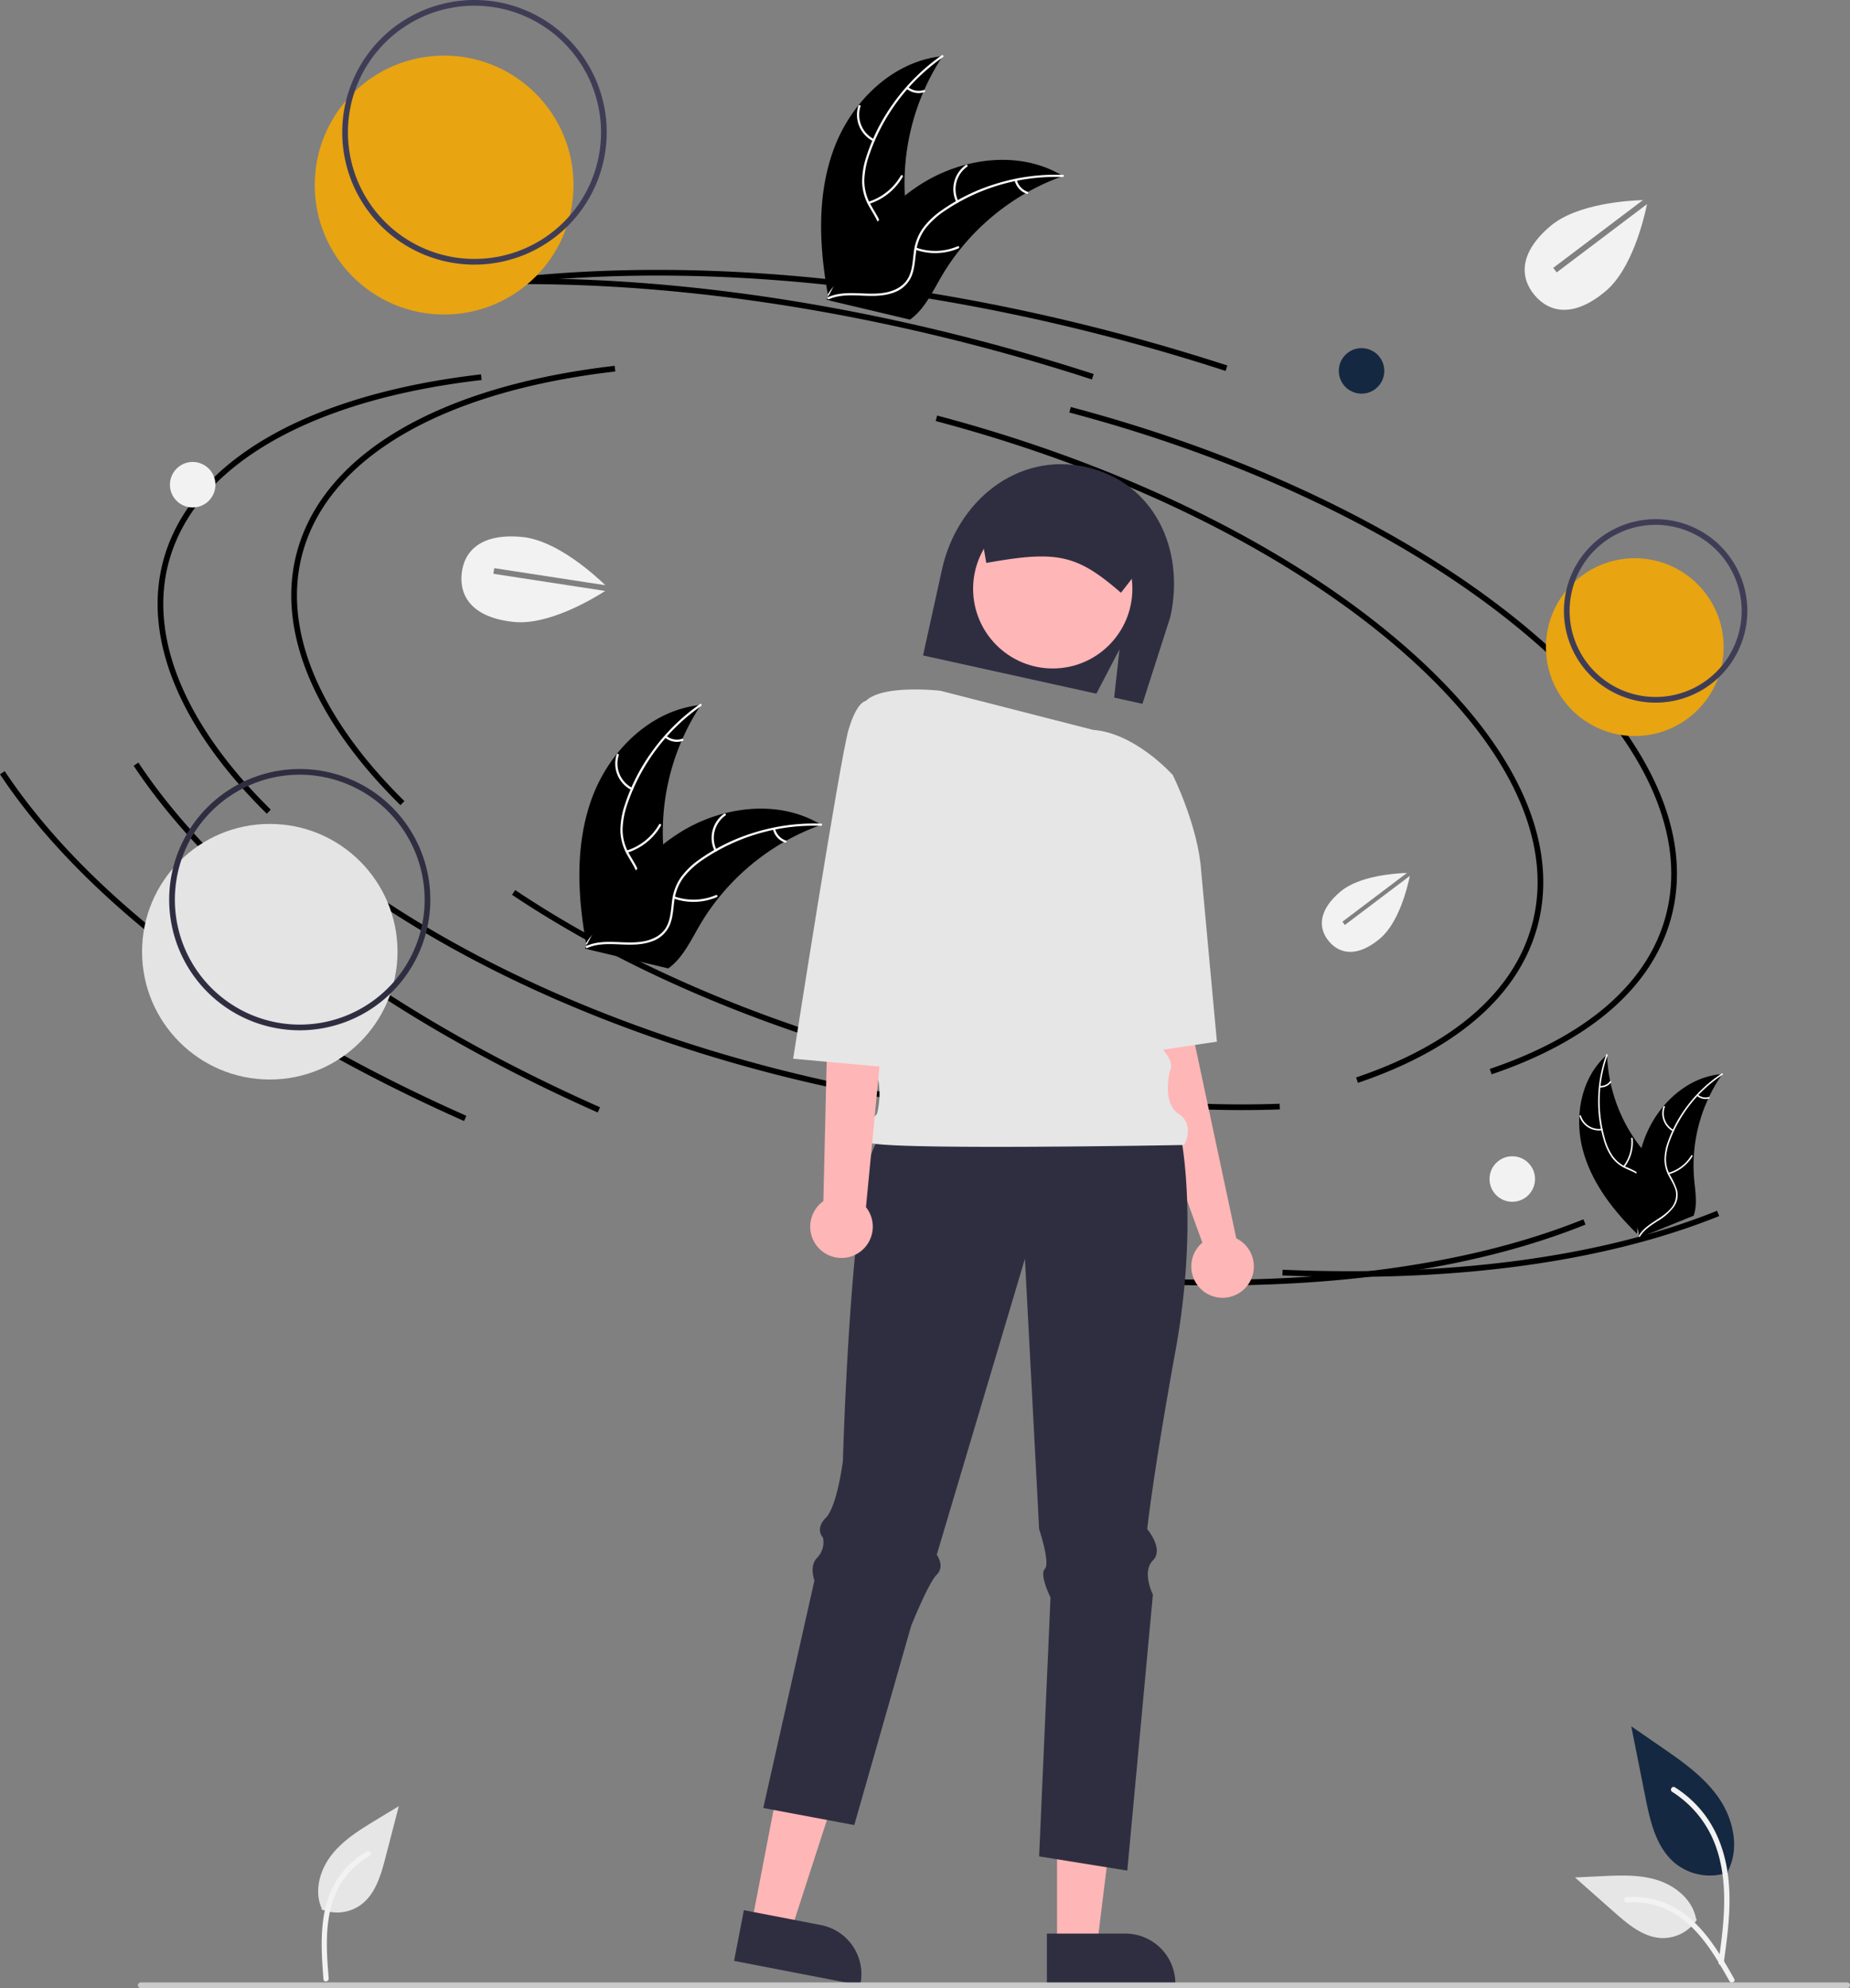 <svg xmlns="http://www.w3.org/2000/svg" width="650.502" height="698.685" data-name="Layer 1"><rect width="100%" height="100%" fill="#808080" stroke="none"/><path fill="#0000001A" d="M140.808 282.963c-30.666-30.188-43.618-61.682-36.47-88.68 9.171-34.644 49.917-58.598 111.79-65.72l.228 1.988c-61.01 7.021-101.135 30.438-110.085 64.245-6.956 26.273 5.808 57.079 35.94 86.742ZM436.678 390.12c-38.272 0-79.862-5.687-121.173-16.623-51.086-13.525-97.926-33.938-135.457-59.035l1.112-1.662c37.35 24.975 83.983 45.295 134.857 58.763 45.975 12.172 92.294 17.812 133.934 16.323l.072 1.998q-6.596.238-13.345.237ZM524.48 377.544l-.64-1.895c34.229-11.573 55.638-30.216 61.912-53.915 7.976-30.128-9.351-65.089-48.79-98.443-39.64-33.524-96.8-61.34-160.956-78.325l.512-1.933c64.436 17.058 121.875 45.019 161.735 78.73 40.062 33.882 57.618 69.567 49.433 100.482-6.454 24.38-28.31 43.5-63.206 55.299ZM210.173 390.957C134.97 357.603 77.02 314.33 47 269.11l1.666-1.106c29.813 44.907 87.459 87.922 162.318 121.124ZM474.582 448.739q-11.636 0-23.668-.52l.085-1.998c59.865 2.592 112.684-4.572 152.758-20.721l.748 1.855c-34.958 14.086-79.514 21.384-129.923 21.384ZM430.948 130.357a711.319 711.319 0 0 0-38-11.2C319.374 99.68 247.05 92.764 183.792 99.162l-.2-1.99c63.493-6.419 136.064.513 209.867 20.052a713.267 713.267 0 0 1 38.108 11.232Z"/><path fill="#0000001A" d="M93.808 285.963c-30.666-30.188-43.618-61.682-36.47-88.68 9.171-34.644 49.917-58.598 111.79-65.72l.228 1.988c-61.01 7.021-101.135 30.438-110.085 64.245-6.956 26.273 5.808 57.079 35.94 86.742ZM389.678 393.12c-38.272 0-79.862-5.687-121.173-16.623-51.086-13.525-97.926-33.938-135.457-59.035l1.112-1.662c37.35 24.975 83.983 45.295 134.857 58.763 45.975 12.172 92.294 17.812 133.934 16.323l.072 1.998q-6.596.238-13.345.237ZM477.48 380.544l-.64-1.895c34.229-11.573 55.638-30.216 61.912-53.915 7.976-30.128-9.351-65.089-48.79-98.443-39.64-33.524-96.8-61.34-160.956-78.325l.512-1.933c64.436 17.058 121.875 45.019 161.735 78.73 40.062 33.882 57.618 69.567 49.433 100.482-6.454 24.38-28.31 43.5-63.206 55.299ZM163.173 393.957C87.97 360.603 30.02 317.33 0 272.11l1.666-1.106c29.813 44.907 87.459 87.922 162.318 121.124ZM427.582 451.739q-11.636 0-23.668-.52l.085-1.998c59.865 2.592 112.684-4.572 152.758-20.721l.748 1.855c-34.958 14.086-79.514 21.384-129.923 21.384ZM383.948 133.357a711.319 711.319 0 0 0-38-11.2c-73.574-19.477-145.898-26.393-209.156-19.995l-.2-1.99c63.493-6.419 136.064.513 209.867 20.052a713.267 713.267 0 0 1 38.108 11.232Z"/><g data-name="Group 221"><path fill="#ffb6b6" d="m396.385 313.382 17-2 6 52 15.319 71.808a11 11 0 1 1-11.933 1.5l-15.386-42.308Z" data-name="Path 2938"/><path fill="#ffb6b6" d="M371.689 684.096h14.006l6.664-54.025h-20.672Z" data-name="Path 2939"/><path fill="#2f2e41" d="M368.117 697.67h45.162v-.571a17.579 17.579 0 0 0-17.577-17.578h-27.585Z" data-name="Path 2940"/><path fill="#ffb6b6" d="m264.199 676.457 13.752 2.655 16.788-51.78-20.3-3.92Z" data-name="Path 2941"/><path fill="#2f2e41" d="m258.121 689.11 44.343 8.563.108-.561a17.58 17.58 0 0 0-13.926-20.593l-27.083-5.23Z" data-name="Path 2942"/><path fill="#2f2e41" d="m393.651 228.169-8.138 15.614-60.951-13.443 6.677-30.273c5.285-23.962 26.472-41.267 50.434-35.982s35.142 28.705 29.857 52.667l-9.822 30.6-9.938-2.192Z" data-name="Path 2943"/><path fill="#2f2e41" d="M415.385 400.383s6 30-2 74-10 63-10 63 6 7 2 11 0 12 0 12l-9 97-31-5 4-91s-4-8-2-10-2-14-2-14l-5-95-31 104s3 4 0 7-9 18-9 18l-20 70-32-6 18-80s-2-5 1-8a7.834 7.834 0 0 0 2-7s-3-3 1-7 6-20 6-20 3-107 13-113 106 0 106 0Z" data-name="Path 2944"/><circle cx="370.168" cy="206.921" r="28" fill="#ffb6b6" data-name="Ellipse 569"/><path fill="#e6e6e6" d="M330.708 242.763s-20.324-2.381-26.324 3.619l6 121s-4 3-2 10a28.568 28.568 0 0 1 0 14s-6 7-3 10 111 1 111 1 4-7-2-11-3-15-3-15 2-3-3-8-9-46-9-46l13-50s-13.086-14.771-28.043-15.885Z" data-name="Path 2945"/><path fill="#e6e6e6" d="m396.89 273.069 15.493-.688s9 18 10 34l5.507 59.688-35.507 5.312Z" data-name="Path 2946"/><path fill="#2f2e41" d="m394.157 208.31 10.4-13.382a10.911 10.911 0 0 0-8.282-12.97l-39.292-8.666a10.912 10.912 0 0 0-12.97 8.282l-.022.1 2.814 16.159.494-.088c24.385-4.348 31.331-2.818 46.459 10.226Z" data-name="Path 2947"/><path fill="#ffb6b6" d="m289.509 422.123 1.875-78.74 2-56 24 3-12.889 133.845a11 11 0 1 1-15.457-1.75q.23-.185.471-.356Z" data-name="Path 2948"/><path fill="#e6e6e6" d="m321.891 248.069-17.507-1.688s-3 0-6 10-19.492 115.688-19.492 115.688l36.493 3.312Z" data-name="Path 2949"/></g><circle cx="156.166" cy="65.035" r="45.498" fill="#e8a411" data-name="Ellipse 563"/><path fill="#3f3d56" d="M166.838 92.996a46.498 46.498 0 1 1 46.498-46.498 46.55 46.55 0 0 1-46.498 46.498Zm0-90.996a44.498 44.498 0 1 0 44.498 44.498A44.549 44.549 0 0 0 166.838 2Z"/><circle cx="574.83" cy="227.42" r="31.244" fill="#e8a411" data-name="Ellipse 565"/><path fill="#3f3d56" d="M582.159 246.935a32.244 32.244 0 1 1 32.244-32.244 32.28 32.28 0 0 1-32.244 32.244Zm0-62.488a30.244 30.244 0 1 0 30.244 30.244 30.278 30.278 0 0 0-30.244-30.244Z"/><path fill="#cacaca" d="M649.502 698.685h-600a1 1 0 1 1 0-2h600a1 1 0 0 1 0 2Z" data-name="Path 2960"/><g data-name="Group 58"><path fill="#152841" d="M607.698 658.012a19.474 19.474 0 0 1-18.806-3.313c-6.587-5.528-8.652-14.637-10.332-23.07l-4.97-24.945 10.405 7.165c7.483 5.152 15.134 10.47 20.316 17.933s7.443 17.65 3.28 25.727" data-name="Path 438"/><path fill="#f2f2f2" d="M606.091 689.948c1.31-9.542 2.657-19.206 1.738-28.85-.816-8.565-3.429-16.93-8.749-23.789a39.574 39.574 0 0 0-10.153-9.2c-1.015-.641-1.95.968-.939 1.606a37.622 37.622 0 0 1 14.881 17.956c3.24 8.241 3.76 17.224 3.2 25.978-.338 5.294-1.053 10.553-1.774 15.806a.964.964 0 0 0 .65 1.144.936.936 0 0 0 1.144-.65Z" data-name="Path 439"/><path fill="#e6e6e6" d="M596.664 674.639a14.336 14.336 0 0 1-12.49 6.447c-6.324-.3-11.596-4.713-16.34-8.9l-14.036-12.396 9.29-.444c6.68-.32 13.532-.618 19.9 1.442s12.23 7.018 13.393 13.6" data-name="Path 442"/><path fill="#f2f2f2" d="M609.793 695.434c-6.3-11.156-13.618-23.555-26.685-27.518a29.779 29.779 0 0 0-11.224-1.16c-1.192.1-.894 1.94.3 1.838a27.665 27.665 0 0 1 17.912 4.739c5.051 3.438 8.983 8.217 12.311 13.286 2.039 3.1 3.865 6.34 5.691 9.573.58 1.032 2.285.287 1.695-.758Z" data-name="Path 443"/></g><g data-name="Group 222"><path fill="#e6e6e6" d="M112.999 671a14.336 14.336 0 0 0 13.96-1.64c5.075-3.785 6.977-10.391 8.57-16.516l4.707-18.121-7.95 4.826c-5.716 3.47-11.564 7.055-15.69 12.324s-6.215 12.65-3.495 18.764" data-name="Path 2961"/><path fill="#f2f2f2" d="M113.743 695.581c-1.015-12.772-1.882-27.143 6.735-37.736a29.779 29.779 0 0 1 8.658-7.237c1.044-.584 1.826 1.108.778 1.69a27.664 27.664 0 0 0-12.2 13.945c-2.264 5.675-2.852 11.836-2.776 17.9.043 3.71.341 7.417.635 11.118.096 1.18-1.735 1.515-1.83.32Z" data-name="Path 2962"/></g><circle cx="94.865" cy="334.46" r="44.913" fill="#e4e4e4" data-name="Ellipse 567"/><path fill="#2f2e41" d="M105.4 362.076a45.913 45.913 0 1 1 45.913-45.913 45.965 45.965 0 0 1-45.913 45.913Zm0-89.826a43.913 43.913 0 1 0 43.913 43.913A43.963 43.963 0 0 0 105.4 272.25Z"/><circle cx="67.751" cy="170.342" r="8" fill="#f2f2f2"/><circle cx="478.751" cy="130.342" r="8" fill="#152841"/><circle cx="531.751" cy="414.342" r="8" fill="#f2f2f2"/><path fill="#f2f2f2" d="M214.063 206.857zM173.48 201.643l.303-1.977 39.072 5.994c-3.981-3.843-17.168-15.731-29.127-16.936-14.286-1.44-20.572 4.676-21.403 12.918s4.108 15.49 18.395 16.93c12.11 1.221 27.642-8.043 32.095-10.894ZM579.407 70.278zM547.368 95.728l-1.206-1.596 31.545-23.824c-5.532.173-23.248 1.334-32.452 9.064-10.995 9.236-10.995 18.006-5.667 24.35s13.966 7.858 24.962-1.377c9.32-7.829 13.513-25.421 14.575-30.601ZM495.935 306.755zM472.885 325.065l-.867-1.149 22.694-17.14c-3.98.125-16.725.96-23.346 6.522-7.91 6.644-7.911 12.954-4.078 17.518s10.048 5.653 17.959-.991c6.705-5.632 9.722-18.289 10.485-22.015Z"/><path fill="#0000001A" d="M293.23 52.252c6.15-16.532 20.677-30.817 38.233-32.516a81.267 81.267 0 0 0-12.844 54.297c.898 7.343 2.662 15.416-1.296 21.665-2.463 3.889-6.803 6.283-11.278 7.363-4.474 1.08-9.136.997-13.738.907l-1.03.508c-3.237-17.338-4.195-35.692 1.953-52.224Z"/><path fill="#fff" d="M331.548 20.096a69.461 69.461 0 0 0-25.806 34.066 29.913 29.913 0 0 0-1.826 9.193 17.156 17.156 0 0 0 2.32 8.726c1.385 2.5 3.091 4.895 3.845 7.687a10.505 10.505 0 0 1-1.476 8.464c-1.984 3.11-4.968 5.323-7.962 7.386-3.324 2.29-6.812 4.615-8.846 8.212-.246.436-.908.028-.662-.407 3.538-6.258 10.964-8.532 15.507-13.847 2.12-2.48 3.504-5.615 2.849-8.918-.573-2.888-2.33-5.36-3.755-7.879a18.307 18.307 0 0 1-2.586-8.448 27.653 27.653 0 0 1 1.466-9.229 67.39 67.39 0 0 1 9.505-18.795 70.693 70.693 0 0 1 17.06-16.896c.41-.286.773.402.367.685Z"/><path fill="#fff" d="M307.029 49.632a10.421 10.421 0 0 1-5.206-12.45c.154-.476.9-.26.747.217a9.65 9.65 0 0 0 4.866 11.571c.447.225.037.886-.407.662ZM305.367 70.906a20.086 20.086 0 0 0 11.393-9.192c.248-.435.91-.027.662.408a20.893 20.893 0 0 1-11.874 9.54c-.479.15-.657-.607-.18-.756ZM319.335 30.626a5.899 5.899 0 0 0 5.505 1.011c.476-.156.654.602.18.756a6.61 6.61 0 0 1-6.092-1.105.402.402 0 0 1-.128-.535.39.39 0 0 1 .535-.127Z"/><path fill="#0000001A" d="M373.78 61.876c-.295.106-.59.211-.886.323a77.687 77.687 0 0 0-11.452 5.26c-.286.155-.574.316-.855.478a81.9 81.9 0 0 0-22.916 19.598 79.535 79.535 0 0 0-6.835 9.966c-2.792 4.82-5.437 10.27-9.538 13.783a13.642 13.642 0 0 1-1.337 1.032l-27.984-6.622c-.056-.047-.114-.088-.17-.135l-1.13-.213c.092-.187.191-.38.283-.567.053-.109.112-.216.165-.325.037-.072.074-.144.104-.211.012-.024.024-.048.035-.066.03-.067.064-.127.092-.187q.827-1.615 1.68-3.224c0-.006 0-.006.009-.01a116.944 116.944 0 0 1 15.526-22.878c.184-.206.369-.418.565-.621a75.895 75.895 0 0 1 9.015-8.493 67.097 67.097 0 0 1 5.525-3.944 55.792 55.792 0 0 1 15.995-6.963c11.29-2.924 23.391-2.205 33.352 3.57.254.148.503.295.756.45Z"/><path fill="#fff" d="M373.632 62.217a69.461 69.461 0 0 0-41.114 11.662 29.912 29.912 0 0 0-6.992 6.241 17.156 17.156 0 0 0-3.402 8.364c-.399 2.83-.479 5.77-1.558 8.453a10.505 10.505 0 0 1-6.274 5.869c-3.458 1.29-7.173 1.259-10.804 1.103-4.033-.173-8.218-.416-12.008 1.232-.459.2-.742-.525-.284-.724 6.593-2.867 13.891-.211 20.719-1.72 3.186-.705 6.179-2.374 7.644-5.405 1.281-2.652 1.367-5.683 1.746-8.552a18.307 18.307 0 0 1 3.02-8.302 27.653 27.653 0 0 1 6.727-6.486 67.39 67.39 0 0 1 18.906-9.285 70.693 70.693 0 0 1 23.795-3.219c.498.019.375.787-.12.769Z"/><path fill="#fff" d="M336.273 71.037a10.421 10.421 0 0 1 3.339-13.075c.41-.287.876.335.466.623a9.65 9.65 0 0 0-3.082 12.169c.222.448-.503.73-.723.283ZM322.138 87.023a20.086 20.086 0 0 0 14.63-.48c.46-.198.743.526.284.724a20.893 20.893 0 0 1-15.226.468c-.472-.168-.158-.88.312-.712ZM357.542 63.27a5.899 5.899 0 0 0 3.787 4.123c.473.162.16.873-.312.712a6.61 6.61 0 0 1-4.2-4.55.402.402 0 0 1 .22-.504.39.39 0 0 1 .505.22Z"/><path fill="#0000001A" d="M208.23 280.252c6.15-16.532 20.677-30.817 38.233-32.516a81.267 81.267 0 0 0-12.844 54.297c.898 7.343 2.662 15.416-1.296 21.665-2.463 3.889-6.803 6.283-11.278 7.363-4.474 1.08-9.136.997-13.738.907l-1.03.508c-3.237-17.338-4.195-35.692 1.953-52.224Z"/><path fill="#fff" d="M246.548 248.096a69.461 69.461 0 0 0-25.806 34.066 29.913 29.913 0 0 0-1.826 9.193 17.156 17.156 0 0 0 2.32 8.726c1.385 2.5 3.091 4.895 3.845 7.687a10.505 10.505 0 0 1-1.476 8.464c-1.984 3.11-4.968 5.323-7.962 7.386-3.324 2.29-6.812 4.615-8.846 8.212-.246.436-.908.028-.662-.407 3.538-6.258 10.964-8.532 15.507-13.847 2.12-2.481 3.504-5.615 2.849-8.918-.573-2.889-2.33-5.36-3.755-7.879a18.307 18.307 0 0 1-2.586-8.448 27.653 27.653 0 0 1 1.466-9.229 67.39 67.39 0 0 1 9.505-18.795 70.693 70.693 0 0 1 17.06-16.896c.41-.286.773.402.367.685Z"/><path fill="#fff" d="M222.029 277.632a10.421 10.421 0 0 1-5.206-12.45c.154-.476.9-.26.747.217a9.65 9.65 0 0 0 4.866 11.571c.447.225.037.886-.407.662ZM220.367 298.906a20.086 20.086 0 0 0 11.393-9.192c.248-.435.91-.027.662.408a20.893 20.893 0 0 1-11.874 9.54c-.479.15-.657-.607-.18-.756ZM234.335 258.626a5.899 5.899 0 0 0 5.505 1.011c.476-.156.654.602.18.756a6.61 6.61 0 0 1-6.092-1.105.402.402 0 0 1-.128-.535.39.39 0 0 1 .535-.127Z"/><path fill="#0000001A" d="M288.78 289.876c-.295.106-.59.211-.886.323a77.687 77.687 0 0 0-11.452 5.26c-.286.155-.574.316-.855.478a81.9 81.9 0 0 0-22.916 19.598 79.535 79.535 0 0 0-6.835 9.966c-2.792 4.82-5.437 10.27-9.538 13.783a13.642 13.642 0 0 1-1.337 1.032l-27.984-6.622c-.056-.047-.114-.088-.17-.135l-1.13-.213c.092-.187.191-.38.283-.567.053-.109.112-.216.165-.325.037-.072.074-.144.104-.211.012-.024.024-.048.035-.066.03-.067.064-.127.092-.187q.827-1.615 1.68-3.224c0-.006 0-.006.009-.01a116.944 116.944 0 0 1 15.526-22.878c.184-.206.369-.418.565-.621a75.895 75.895 0 0 1 9.015-8.493 67.097 67.097 0 0 1 5.525-3.944 55.792 55.792 0 0 1 15.995-6.963c11.29-2.924 23.391-2.205 33.352 3.57.254.148.503.295.756.45Z"/><path fill="#fff" d="M288.632 290.217a69.461 69.461 0 0 0-41.114 11.662 29.912 29.912 0 0 0-6.992 6.241 17.156 17.156 0 0 0-3.402 8.364c-.399 2.83-.479 5.77-1.558 8.453a10.505 10.505 0 0 1-6.274 5.869c-3.458 1.29-7.173 1.259-10.804 1.103-4.033-.173-8.218-.416-12.008 1.232-.459.2-.742-.525-.284-.724 6.593-2.867 13.891-.211 20.719-1.72 3.186-.705 6.179-2.374 7.644-5.405 1.281-2.652 1.367-5.683 1.746-8.552a18.307 18.307 0 0 1 3.02-8.302 27.653 27.653 0 0 1 6.727-6.486 67.39 67.39 0 0 1 18.906-9.285 70.693 70.693 0 0 1 23.795-3.219c.498.019.375.787-.12.769Z"/><path fill="#fff" d="M251.273 299.037a10.421 10.421 0 0 1 3.339-13.075c.41-.287.876.335.466.623a9.65 9.65 0 0 0-3.082 12.169c.222.448-.503.73-.723.283ZM237.138 315.023a20.086 20.086 0 0 0 14.63-.48c.46-.198.743.526.284.724a20.893 20.893 0 0 1-15.226.468c-.472-.168-.158-.88.312-.712ZM272.542 291.27a5.899 5.899 0 0 0 3.787 4.123c.473.162.16.873-.312.712a6.61 6.61 0 0 1-4.2-4.55.402.402 0 0 1 .22-.504.39.39 0 0 1 .505.22Z"/><path fill="#0000001A" d="M556.575 404.167c-3.138-11.73-.677-25.54 8.5-33.49a55.947 55.947 0 0 0 14.432 35.597c3.431 3.763 7.64 7.592 7.908 12.677a12.507 12.507 0 0 1-3.395 8.628 37.143 37.143 0 0 1-7.35 5.985l-.376.696c-8.728-8.442-16.581-18.363-19.72-30.093Z"/><path fill="#fff" d="M565.267 370.845a47.82 47.82 0 0 0-.908 29.407 20.593 20.593 0 0 0 2.64 5.888 11.811 11.811 0 0 0 4.78 3.973 24.446 24.446 0 0 1 5.222 2.783 7.232 7.232 0 0 1 2.545 5.339 18.79 18.79 0 0 1-1.526 7.32c-.953 2.61-1.984 5.306-1.692 8.135.036.343-.498.378-.534.036-.508-4.924 2.754-9.16 3.185-13.954a7.324 7.324 0 0 0-1.955-6.141c-1.473-1.393-3.444-2.08-5.247-2.926a12.603 12.603 0 0 1-4.82-3.711 19.038 19.038 0 0 1-2.855-5.765 46.394 46.394 0 0 1-2.156-14.339 48.668 48.668 0 0 1 2.842-16.284c.116-.324.594-.083.479.239Z"/><path fill="#fff" d="M563.276 397.197a7.175 7.175 0 0 1-7.884-4.914c-.104-.328.401-.505.505-.176a6.643 6.643 0 0 0 7.344 4.556c.34-.052.374.482.035.534ZM570.823 409.8a13.828 13.828 0 0 0 2.731-9.7c-.034-.343.5-.378.534-.035a14.384 14.384 0 0 1-2.863 10.088c-.208.275-.61-.08-.402-.353ZM562.608 381.623a4.061 4.061 0 0 0 3.493-1.627c.206-.277.607.077.403.353a4.55 4.55 0 0 1-3.86 1.808.277.277 0 0 1-.285-.25.269.269 0 0 1 .25-.284Z"/><path fill="#0000001A" d="M605.625 377.464c-.123.177-.247.353-.368.534a53.482 53.482 0 0 0-4.332 7.517c-.1.201-.197.406-.29.61a56.383 56.383 0 0 0-5.051 20.134 54.755 54.755 0 0 0 .135 8.318c.354 3.82 1.042 7.932.14 11.539a9.393 9.393 0 0 1-.34 1.112l-18.347 7.437c-.05-.004-.099-.004-.149-.008l-.719.33c-.023-.141-.044-.289-.067-.43-.014-.083-.024-.166-.038-.249-.007-.055-.015-.11-.025-.16a.754.754 0 0 1-.007-.05c-.01-.05-.014-.097-.023-.142q-.18-1.236-.342-2.48c-.001-.003-.001-.003.001-.01a80.509 80.509 0 0 1-.403-19.029c.021-.189.04-.382.07-.574a52.248 52.248 0 0 1 1.675-8.36 46.19 46.19 0 0 1 1.529-4.417 38.41 38.41 0 0 1 6.203-10.283c5.172-6.142 12.251-10.561 20.144-11.29.202-.018.4-.035.604-.05Z"/><path fill="#fff" d="M605.678 377.713a47.82 47.82 0 0 0-18.43 22.935 20.593 20.593 0 0 0-1.437 6.29 11.811 11.811 0 0 0 1.424 6.05 24.446 24.446 0 0 1 2.494 5.366 7.232 7.232 0 0 1-1.182 5.795 18.79 18.79 0 0 1-5.625 4.926c-2.332 1.51-4.779 3.042-6.25 5.477-.177.295-.625.001-.447-.293 2.558-4.237 7.713-5.655 10.944-9.224a7.324 7.324 0 0 0 2.137-6.08c-.338-2-1.498-3.735-2.429-5.496a12.603 12.603 0 0 1-1.613-5.865 19.038 19.038 0 0 1 1.19-6.322 46.394 46.394 0 0 1 6.912-12.747 48.668 48.668 0 0 1 12.074-11.29c.287-.19.523.291.238.479Z"/><path fill="#fff" d="M588.223 397.556a7.175 7.175 0 0 1-3.337-8.67c.115-.325.625-.162.51.163a6.643 6.643 0 0 0 3.12 8.059c.303.163.008.61-.293.448ZM586.66 412.163a13.828 13.828 0 0 0 8.021-6.101c.18-.295.627-.001.448.293a14.383 14.383 0 0 1-8.36 6.332c-.332.093-.44-.431-.109-.524ZM597.066 384.719a4.061 4.061 0 0 0 3.769.804c.33-.098.438.427.109.524a4.55 4.55 0 0 1-4.171-.88.277.277 0 0 1-.077-.371.269.269 0 0 1 .37-.077Z"/></svg>

